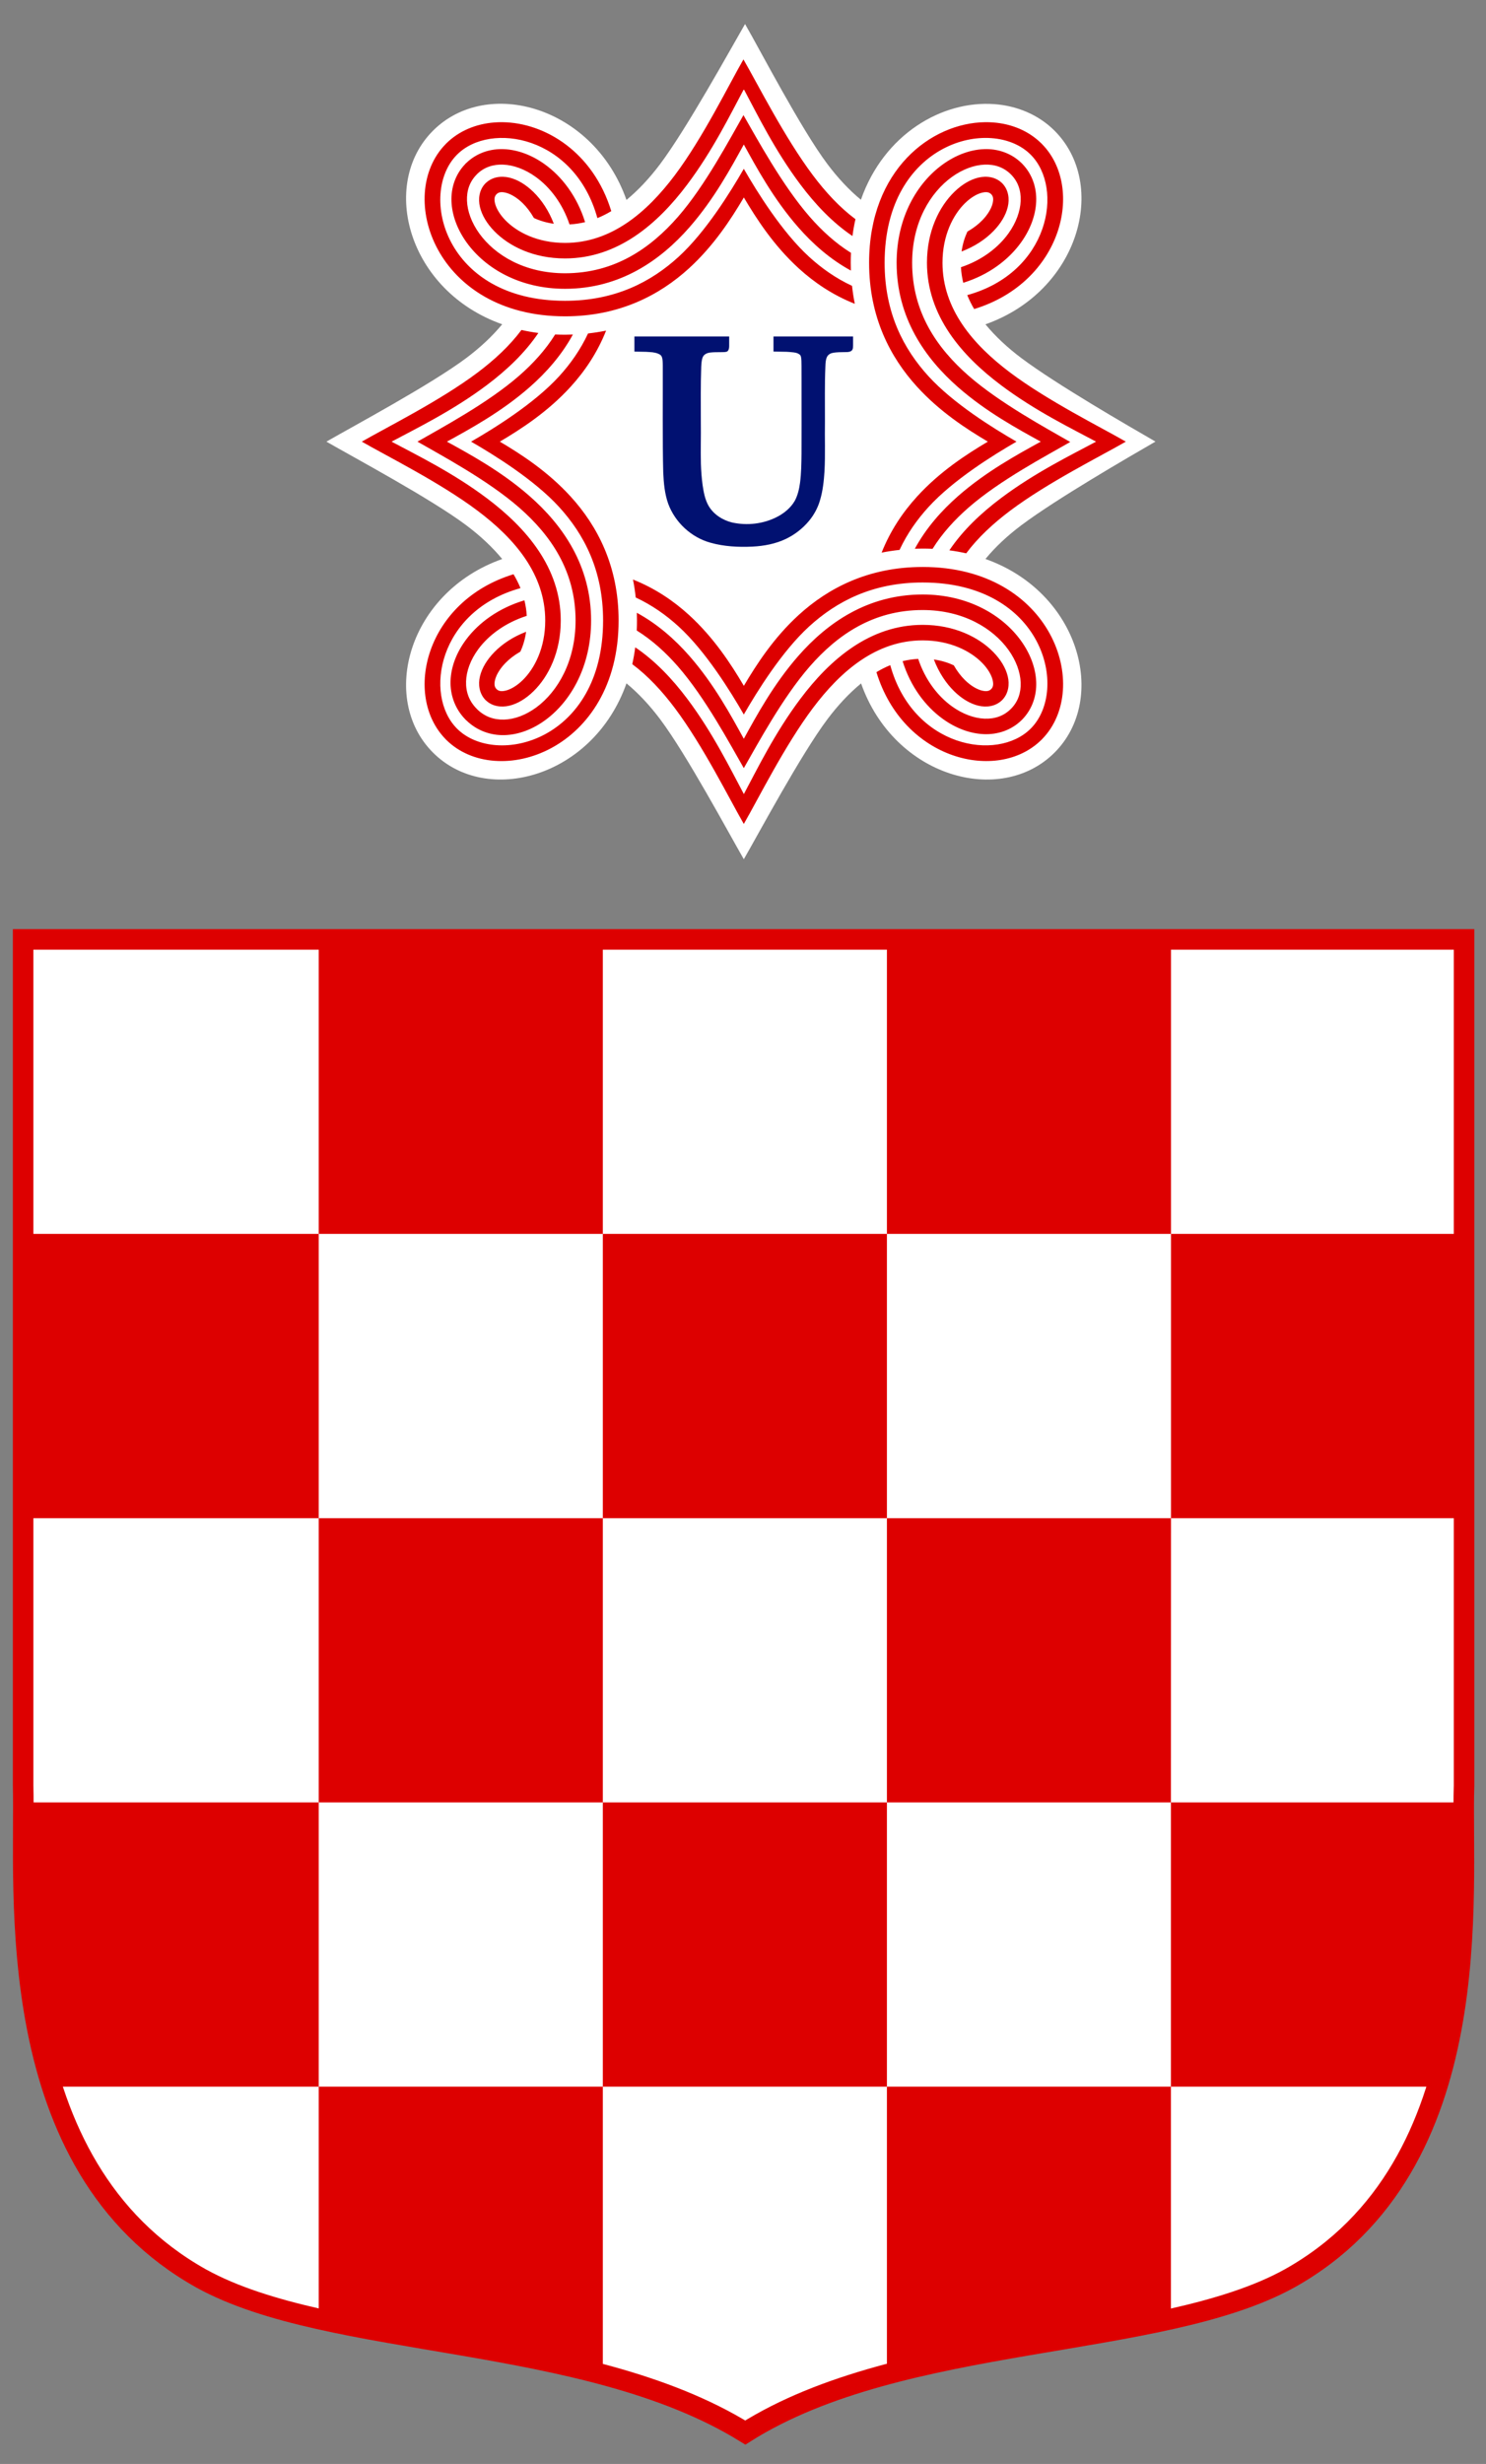 <?xml version="1.0" encoding="UTF-8" standalone="no"?>
<svg
   width="526.5"
   height="872.5"
   id="svg2478"
   sodipodi:version="0.32"
   inkscape:version="1.1 (c68e22c387, 2021-05-23)"
   version="1.0"
   sodipodi:docname="Grb Nezavisne Države Hrvatske.svg"
   inkscape:output_extension="org.inkscape.output.svg.inkscape"
   xmlns:inkscape="http://www.inkscape.org/namespaces/inkscape"
   xmlns:sodipodi="http://sodipodi.sourceforge.net/DTD/sodipodi-0.dtd"
   xmlns="http://www.w3.org/2000/svg"
   xmlns:svg="http://www.w3.org/2000/svg"
   xmlns:rdf="http://www.w3.org/1999/02/22-rdf-syntax-ns#"
   xmlns:cc="http://creativecommons.org/ns#"
   xmlns:dc="http://purl.org/dc/elements/1.1/">
  <rect width="100%" height="100%" fill="#808080" stroke="none"/>
  <defs
     id="defs2480">
    <inkscape:perspective
       sodipodi:type="inkscape:persp3d"
       inkscape:vp_x="0 : 558.1737 : 1"
       inkscape:vp_y="0 : 1000 : 0"
       inkscape:vp_z="744.09448 : 558.1737 : 1"
       inkscape:persp3d-origin="372.04724 : 382.78 : 1"
       id="perspective2486" />
    <rect
       x="-301.75"
       y="232.076"
       width="85"
       height="46.25"
       id="rect175" />
    <inkscape:perspective
       sodipodi:type="inkscape:persp3d"
       inkscape:vp_x="0 : 558.1737 : 1"
       inkscape:vp_y="0 : 1000 : 0"
       inkscape:vp_z="744.09448 : 558.1737 : 1"
       inkscape:persp3d-origin="372.04724 : 382.78 : 1"
       id="perspective9066" />
  </defs>
  <sodipodi:namedview
     id="base"
     pagecolor="#ffffff"
     bordercolor="#666666"
     borderopacity="1.0"
     gridtolerance="10000"
     guidetolerance="10"
     objecttolerance="10"
     inkscape:pageopacity="0.0"
     inkscape:pageshadow="2"
     inkscape:zoom="0.70710678"
     inkscape:cx="282.13561"
     inkscape:cy="450.42702"
     inkscape:document-units="px"
     inkscape:current-layer="layer1"
     showgrid="false"
     inkscape:window-width="1920"
     inkscape:window-height="1017"
     inkscape:window-x="-8"
     inkscape:window-y="-8"
     inkscape:window-maximized="1"
     inkscape:document-rotation="0"
     inkscape:pagecheckerboard="0" />
  <g
     inkscape:label="Layer 1"
     inkscape:groupmode="layer"
     id="layer1"
     transform="translate(-112.147,-83.537)">
    <g
       id="g125">
      <path
         inkscape:connector-curvature="0"
         sodipodi:nodetypes="cccccccc"
         id="path4238"
         d="m 120.34,416.189 h 510.533 v 299.529 c -1.257,37.593 9.695,134.606 -61.846,174.624 -46.081,25.466 -137.032,19.402 -192.814,54.57 -56.995,-35.167 -146.733,-29.104 -192.814,-54.57 -71.547,-40.018 -62.125,-137.286 -63.059,-174.624 z"
         style="fill:#ffffff;fill-opacity:1;stroke:#dd0000;stroke-width:7.276;stroke-opacity:1" />
      <path
         sodipodi:nodetypes="ccccccccccccccccccccccccccccccccccccccccccccccccccccccccccccc"
         inkscape:connector-curvature="0"
         id="path4240"
         d="m 426.39,417.528 v 102.938 h 100.656 v -102.938 z m 100.656,102.938 v 100.656 h 102.188 V 520.466 Z m 0,100.656 h -100.656 v 100.656 h 100.625 v 100.656 h 95.375 c 3.439,-9.049 5.87,-18.34 7.594,-27.563 v -73.094 h -102.969 z m -0.031,201.313 h -100.625 v 101.375 c 34.265,-9.45 70.504,-13.101 100.625,-21.344 z m -100.625,0 v -100.656 h -100.656 v 100.656 z m -100.656,0 h -100.656 v 80.031 c 30.121,8.242 66.392,11.894 100.656,21.344 z m -100.656,0 v -100.656 h -102.812 v 73.094 c 1.722,9.223 4.128,18.514 7.562,27.563 z m 0,-100.656 h 100.656 V 621.122 h -100.656 z m 0,-100.656 V 520.466 h -103.719 v 100.656 z m 0,-100.656 h 100.656 V 418.31 h -100.656 z m 100.656,0 v 100.656 h 100.656 V 520.466 Z"
         style="fill:#dd0000;fill-opacity:1" />
      <path
         sodipodi:nodetypes="ccscsscscssscscscscscscccscssscscscscc"
         id="path4119"
         d="m 376.124,92.044 c 0.982,10.366 -1.48,15.568 0,0 5.459,9.455 19.793,37.097 29.188,49.604 3.656,4.868 7.639,9.143 11.859,12.625 8.144,-23.257 28.811,-35.245 47.328,-33.859 7.92,0.592 15.554,3.679 21.281,9.406 19.134,19.134 8.748,56.84 -24.484,68.562 3.487,4.232 7.77,8.236 12.656,11.906 12.51,9.396 38.138,24.162 47.589,29.619 -0.077,0.042 -10.357,1.909 -6.245,0.194 3.169,-1.322 -7.654,-3.01 5.694,-0.186 0.547,0.116 -0.799,0.938 -6.569,-1.439 -0.148,-0.061 6.016,1.033 7.12,1.431 -9.45,5.456 -35.079,20.267 -47.589,29.663 -4.886,3.67 -9.169,7.675 -12.656,11.906 33.232,11.723 43.619,49.428 24.484,68.562 -19.135,19.134 -56.826,8.735 -68.547,-24.5 -4.242,3.49 -8.248,7.781 -11.922,12.672 -9.394,12.507 -24.166,40.126 -29.625,49.582 0.475,-32.842 0.049,-0.728 0,-0.95 -3.486,-15.776 0.952,-10.16 0,0.95 -5.456,-9.45 -20.26,-37.072 -29.656,-49.582 -3.677,-4.896 -7.683,-9.196 -11.922,-12.688 -11.716,33.244 -49.41,43.652 -68.547,24.516 -19.137,-19.137 -8.729,-56.831 24.516,-68.547 -3.492,-4.239 -7.791,-8.244 -12.688,-11.922 -12.51,-9.396 -40.138,-24.184 -49.588,-29.641 -0.01,-0.005 5.459,-0.472 5.448,-0.469 -1.796,0.463 -3.504,0.78 -3.448,0.767 11.02,-2.578 2.155,-0.361 2.698,-0.283 0.011,0.002 -4.708,-0.011 -4.698,-0.016 9.45,-5.456 37.078,-20.244 49.588,-29.641 4.896,-3.677 9.196,-7.683 12.688,-11.922 -33.244,-11.716 -43.652,-49.41 -24.516,-68.547 19.137,-19.137 56.831,-8.729 68.547,24.516 4.239,-3.492 8.244,-7.791 11.922,-12.688 9.396,-12.51 24.637,-40.153 30.094,-49.604 -0.314,10.418 -3.072,42.448 0,0 z"
         style="fill:#ffffff;fill-opacity:1;fill-rule:nonzero;stroke:none;stroke-width:13;stroke-linecap:round;stroke-linejoin:round;stroke-miterlimit:4;stroke-dasharray:none;stroke-opacity:1"
         inkscape:connector-curvature="0" />
      <path
         id="path4121"
         d="m 375.558,104.566 c 0.052,5.857 0.876,10.752 -2e-5,-0.002 -5.094,8.822 -14.317,27.701 -24.297,40.989 -9.98,13.288 -22.608,24 -38.922,24 -9.732,0 -17.003,-3.793 -21.109,-8 -2.053,-2.104 -3.282,-4.314 -3.688,-6 -0.405,-1.687 -0.123,-2.596 0.531,-3.25 0.654,-0.654 1.564,-0.936 3.25,-0.531 1.687,0.405 3.897,1.634 6,3.688 1.431,1.397 2.798,3.178 4,5.281 10e-4,0.002 0.014,-0.002 0.016,0 1.974,0.918 4.331,1.654 7.031,2.031 -1.771,-4.646 -4.353,-8.453 -7.219,-11.25 -2.67,-2.606 -5.582,-4.381 -8.547,-5.094 -0.741,-0.178 -1.509,-0.277 -2.266,-0.297 -2.178,-0.057 -4.309,0.584 -5.938,2.094 -0.072,0.059 -0.152,0.12 -0.219,0.188 -0.067,0.067 -0.129,0.131 -0.188,0.203 -2.037,2.196 -2.488,5.343 -1.797,8.219 0.712,2.965 2.488,5.893 5.094,8.562 5.212,5.34 13.89,9.656 25.047,9.656 18.717,0 32.841,-12.246 43.312,-26.188 9.098,-12.113 15.341,-24.943 20.047,-33.734 4.706,8.791 10.935,21.624 20.031,33.734 5.208,6.935 11.322,13.453 18.453,18.25 0.269,-2.052 0.626,-4.042 1.062,-5.969 -5.631,-4.189 -10.634,-9.635 -15.109,-15.594 -9.98,-13.288 -19.484,-32.164 -24.578,-40.986 -0.46,3.133 0.013,1.506 -2e-5,-0.002 z m 0,19.736 c 0.142,3.023 0.61,8.244 3e-5,6.4e-4 -4.789,8.314 -13.51,24.938 -23.234,36.047 -9.724,11.109 -22.402,19.953 -39.984,19.953 -14.368,0 -24.875,-6.46 -30.375,-14.094 -2.75,-3.817 -4.219,-7.907 -4.359,-11.562 -0.14,-3.655 0.959,-6.828 3.469,-9.344 0.034,-0.034 0.059,-0.076 0.094,-0.109 0.03,-0.034 0.066,-0.059 0.094,-0.094 2.483,-2.368 5.6,-3.402 9.156,-3.266 3.655,0.14 7.745,1.609 11.562,4.359 4.972,3.582 9.438,9.296 11.953,16.812 1.891,-0.1 3.727,-0.375 5.516,-0.812 -2.797,-9.005 -8.089,-16.014 -14.25,-20.453 -4.569,-3.292 -9.636,-5.201 -14.578,-5.391 -0.309,-0.012 -0.614,-0.018 -0.922,-0.016 -4.53,0.035 -8.928,1.621 -12.312,4.891 -0.005,0.005 -0.01,0.011 -0.016,0.016 -0.066,0.055 -0.141,0.11 -0.203,0.172 -0.076,0.076 -0.145,0.158 -0.219,0.234 -0.013,0.014 -0.019,0.032 -0.031,0.047 -3.444,3.606 -4.998,8.335 -4.812,13.156 0.19,4.942 2.099,10.009 5.391,14.578 6.584,9.139 18.823,16.375 34.844,16.375 19.45,0 33.776,-10.006 44.125,-21.828 8.751,-9.997 14.761,-21.175 19.219,-29.266 4.458,8.091 10.496,19.266 19.25,29.266 5.186,5.924 11.364,11.393 18.688,15.375 -0.033,-0.912 -0.047,-1.834 -0.047,-2.766 4e-5,-1.191 0.024,-2.359 0.078,-3.516 -5.533,-3.44 -10.331,-7.867 -14.578,-12.719 -9.724,-11.109 -18.727,-27.734 -23.516,-36.047 -0.561,2.813 0.051,1.094 3e-5,6.4e-4 z m -85.406,2.5 c -0.942,-0.01 -1.872,0.025 -2.797,0.094 -6.579,0.492 -12.655,2.999 -17.172,7.516 -0.067,0.067 -0.129,0.131 -0.188,0.203 -17.766,18.182 -3.55,60.938 42.344,60.938 19.221,-1e-5 33.487,-7.483 43.906,-16.984 8.842,-8.063 14.914,-17.436 19.453,-25.109 4.539,7.673 10.613,17.048 19.453,25.109 5.498,5.014 12.06,9.46 19.859,12.547 -0.417,-2.062 -0.745,-4.177 -0.984,-6.359 -5.806,-2.705 -10.807,-6.269 -15.172,-10.25 -9.655,-8.804 -18.496,-23.073 -23.172,-31.192 -1.013,2.385 0.04,0.444 0,0.535 -0.948,2.186 0.497,0.651 0,-0.535 -4.676,8.119 -13.486,22.388 -23.141,31.192 -9.655,8.804 -22.392,15.547 -40.203,15.547 -42.716,-1e-5 -52.08,-37.935 -38.266,-51.75 11.907,-11.907 41.725,-6.582 49.734,22.469 1.685,-0.684 3.323,-1.511 4.922,-2.469 -6.367,-20.805 -23.373,-31.334 -38.578,-31.5 z m 171.094,0 c -19.154,0.209 -41.172,16.854 -41.172,49.781 0,19.221 7.483,33.471 16.984,43.891 8.058,8.836 17.423,14.915 25.094,19.453 -7.671,4.538 -17.036,10.617 -25.094,19.453 -5.011,5.495 -9.46,12.05 -12.547,19.844 2.059,-0.414 4.18,-0.731 6.359,-0.969 2.705,-5.806 6.269,-10.807 10.25,-15.172 8.804,-9.655 23.067,-18.48 31.185,-23.156 -5.189,-0.085 -5.354,1.778 -0.211,0 -19.968,-1.604 -4.477,0.44 0.211,0 -8.118,-4.676 -22.381,-13.502 -31.185,-23.156 -8.804,-9.655 -15.547,-22.377 -15.547,-40.188 4e-5,-42.716 37.935,-52.096 51.75,-38.281 11.907,11.907 6.582,41.725 -22.469,49.734 0.686,1.688 1.493,3.336 2.453,4.938 31.137,-9.516 39.237,-42.865 24.094,-58.359 -0.059,-0.072 -0.12,-0.136 -0.188,-0.203 -0.064,-0.067 -0.133,-0.128 -0.203,-0.188 -4.496,-4.394 -10.485,-6.843 -16.969,-7.328 -0.925,-0.069 -1.855,-0.104 -2.797,-0.094 z m 0.453,9.531 c -0.308,-0.003 -0.613,0.003 -0.922,0.016 -4.942,0.19 -10.009,2.099 -14.578,5.391 -9.139,6.584 -16.375,18.823 -16.375,34.844 0,19.45 10.006,33.76 21.828,44.109 9.992,8.747 21.16,14.778 29.25,19.234 -8.09,4.457 -19.258,10.488 -29.25,19.234 -5.924,5.186 -11.393,11.364 -15.375,18.688 0.914,-0.033 1.832,-0.047 2.766,-0.047 1.189,-1e-5 2.36,0.024 3.516,0.078 3.44,-5.533 7.867,-10.331 12.719,-14.578 11.109,-9.725 27.749,-18.465 36.062,-23.253 -2.61,0.069 -5.159,0.105 -0.663,0.011 -2.665,-0.274 -14.665,0.61 0.663,-0.011 -8.314,-4.789 -24.954,-13.772 -36.062,-23.497 -11.109,-9.725 -19.953,-22.387 -19.953,-39.969 0,-14.368 6.459,-24.89 14.094,-30.391 3.817,-2.75 7.907,-4.219 11.562,-4.359 3.655,-0.14 6.828,0.959 9.344,3.469 2.51,2.516 3.594,5.688 3.453,9.344 -0.14,3.655 -1.594,7.745 -4.344,11.562 -3.582,4.972 -9.296,9.437 -16.812,11.953 0.099,1.893 0.375,3.726 0.812,5.516 9.005,-2.797 16.015,-8.089 20.453,-14.25 3.292,-4.569 5.201,-9.636 5.391,-14.578 0.186,-4.853 -1.382,-9.619 -4.875,-13.234 -0.059,-0.072 -0.12,-0.136 -0.188,-0.203 -0.067,-0.067 -0.131,-0.129 -0.203,-0.188 -3.385,-3.268 -7.784,-4.856 -12.312,-4.891 z m -0.656,9.797 c -0.757,0.02 -1.509,0.119 -2.25,0.297 -2.965,0.712 -5.893,2.488 -8.562,5.094 -5.34,5.212 -9.656,13.905 -9.656,25.062 0,18.717 12.246,32.841 26.188,43.312 12.113,9.098 24.943,15.325 33.734,20.031 -8.791,4.706 -21.622,10.933 -33.734,20.031 -6.935,5.208 -13.453,11.322 -18.25,18.453 2.05,0.269 4.041,0.628 5.969,1.062 4.189,-5.631 9.635,-10.634 15.594,-15.109 13.288,-9.98 32.14,-19.344 40.962,-24.438 -4.312,-0.037 -4.178,0.987 -0.242,0 -4.946,-2.119 -3.984,0.309 0.242,0 -8.822,-5.093 -27.674,-14.457 -40.962,-24.438 -13.288,-9.98 -24,-22.592 -24,-38.906 4e-5,-9.732 3.793,-17.019 8,-21.125 2.104,-2.053 4.313,-3.282 6,-3.688 1.687,-0.405 2.596,-0.123 3.25,0.531 0.654,0.654 0.921,1.563 0.516,3.25 -0.405,1.687 -1.619,3.896 -3.672,6 -1.394,1.428 -3.167,2.799 -5.266,4 -0.924,1.982 -1.683,4.334 -2.062,7.047 4.653,-1.767 8.466,-4.334 11.266,-7.203 2.606,-2.67 4.381,-5.598 5.094,-8.562 0.691,-2.877 0.243,-6.023 -1.797,-8.219 -0.059,-0.072 -0.12,-0.136 -0.188,-0.203 -0.067,-0.067 -0.131,-0.129 -0.203,-0.188 -1.631,-1.512 -3.789,-2.151 -5.969,-2.094 z m -164.141,54.25 c -4.188,5.628 -9.622,10.636 -15.578,15.109 -13.288,9.98 -32.162,19.344 -40.984,24.438 2.513,0.538 4.625,-0.416 0.297,0.004 -0.311,0.03 2.111,-0.133 -0.297,-0.004 8.822,5.094 27.697,14.457 40.984,24.438 13.288,9.98 24,22.592 24,38.906 10e-6,9.732 -3.793,17.019 -8,21.125 -2.104,2.053 -4.313,3.282 -6,3.688 -1.686,0.405 -2.596,0.123 -3.25,-0.531 -0.654,-0.654 -0.937,-1.563 -0.531,-3.25 0.405,-1.687 1.634,-3.896 3.688,-6 1.399,-1.434 3.174,-2.812 5.281,-4.016 0.921,-1.978 1.652,-4.324 2.031,-7.031 -4.646,1.767 -8.451,4.335 -11.25,7.203 -2.606,2.67 -4.381,5.598 -5.094,8.562 -0.691,2.876 -0.24,6.023 1.797,8.219 0.063,0.068 0.121,0.137 0.188,0.203 0.067,0.067 0.147,0.129 0.219,0.188 2.196,2.033 5.329,2.487 8.203,1.797 2.965,-0.712 5.877,-2.488 8.547,-5.094 5.34,-5.212 9.672,-13.905 9.672,-25.062 10e-6,-18.717 -12.246,-32.841 -26.188,-43.312 -12.116,-9.101 -24.959,-15.325 -33.75,-20.031 8.791,-4.707 21.634,-10.931 33.75,-20.031 6.935,-5.208 13.453,-11.322 18.25,-18.453 -2.059,-0.27 -4.05,-0.625 -5.984,-1.063 z m 29.984,0.234 c -2.068,0.417 -4.202,0.761 -6.391,1 -2.708,5.798 -6.258,10.796 -10.234,15.156 -8.804,9.655 -23.084,18.48 -31.203,23.156 3.865,0.555 16.866,-1.393 0.301,-0.008 -0.219,0.018 6.104,-0.269 -0.301,0.008 8.119,4.676 22.399,13.502 31.203,23.156 8.804,9.655 15.562,22.377 15.562,40.188 -1e-5,42.716 -37.935,52.096 -51.75,38.281 -11.912,-11.912 -6.592,-41.754 22.484,-49.75 -0.684,-1.685 -1.511,-3.323 -2.469,-4.922 -31.138,9.514 -39.238,42.864 -24.094,58.359 0.065,0.066 0.122,0.138 0.188,0.203 18.067,18.067 61.141,3.89 61.141,-42.172 -1e-5,-19.221 -7.483,-33.472 -16.984,-43.891 -8.058,-8.836 -17.423,-14.915 -25.094,-19.453 7.671,-4.538 17.036,-10.617 25.094,-19.453 5.014,-5.498 9.46,-12.06 12.547,-19.859 z m -18.047,1.359 c -3.44,5.533 -7.867,10.331 -12.719,14.578 -11.109,9.724 -27.748,18.586 -36.062,23.375 5.895,0.592 0.166,-0.004 0.219,0.012 1.129,0.34 1.744,-0.379 -0.219,-0.012 8.314,4.789 24.954,13.65 36.062,23.375 11.109,9.724 19.953,22.387 19.953,39.969 6e-5,14.392 -6.304,25.126 -13.828,30.703 -3.762,2.788 -7.799,4.267 -11.469,4.375 -3.635,0.107 -6.906,-1.03 -9.641,-3.719 -0.024,-0.023 -0.039,-0.055 -0.062,-0.078 -2.744,-2.751 -3.905,-6.033 -3.797,-9.703 0.108,-3.67 1.571,-7.707 4.359,-11.469 3.647,-4.92 9.502,-9.31 17.141,-11.766 -0.103,-1.888 -0.388,-3.713 -0.828,-5.5 -9.067,2.718 -16.193,7.879 -20.719,13.984 -3.354,4.524 -5.306,9.591 -5.453,14.594 -0.144,4.888 1.525,9.718 5.141,13.484 0.085,0.088 0.163,0.178 0.25,0.266 0.003,0.002 0.013,-0.002 0.016,0 0.065,0.064 0.134,0.131 0.203,0.188 3.776,3.661 8.63,5.363 13.547,5.219 5.003,-0.147 10.069,-2.099 14.594,-5.453 9.049,-6.707 16.047,-19.128 16.047,-35.125 -1e-5,-19.45 -10.022,-33.76 -21.844,-44.109 -9.992,-8.747 -21.144,-14.778 -29.234,-19.234 8.09,-4.457 19.243,-10.488 29.234,-19.234 5.928,-5.189 11.405,-11.374 15.391,-18.703 -0.919,0.033 -1.843,0.062 -2.781,0.062 -1.186,-1e-5 -2.348,-0.025 -3.5,-0.078 z m 130.203,82.328 c -19.221,-10e-6 -33.472,7.483 -43.891,16.984 -8.841,8.062 -14.914,17.437 -19.453,25.109 -4.539,-7.673 -10.612,-17.047 -19.453,-25.109 -5.487,-5.004 -12.045,-9.445 -19.828,-12.531 0.413,2.06 0.733,4.18 0.969,6.359 5.802,2.704 10.796,6.258 15.156,10.234 9.655,8.804 18.464,23.084 23.141,31.203 -0.011,-1.212 -0.002,-0.206 0,-0.301 0.288,-10.954 -0.798,-1.972 0,0.301 4.676,-8.118 13.517,-22.399 23.172,-31.203 9.655,-8.804 22.376,-15.547 40.188,-15.547 42.716,4e-5 52.096,37.935 38.281,51.75 -11.908,11.908 -41.742,6.586 -49.75,-22.469 -1.682,0.683 -3.311,1.513 -4.906,2.469 9.524,31.121 42.852,39.219 58.344,24.078 0.072,-0.059 0.136,-0.12 0.203,-0.188 0.067,-0.067 0.129,-0.131 0.188,-0.203 17.769,-18.181 3.536,-60.937 -42.359,-60.938 z m 0,9.75 c -19.45,-10e-6 -33.76,10.006 -44.109,21.828 -8.754,9.999 -14.792,21.174 -19.25,29.266 -4.457,-8.091 -10.468,-19.269 -19.219,-29.266 -5.182,-5.919 -11.368,-11.379 -18.688,-15.359 0.032,0.91 0.047,1.821 0.047,2.75 -1e-5,1.194 -0.024,2.371 -0.078,3.531 5.529,3.438 10.336,7.857 14.578,12.703 9.725,11.109 18.571,27.722 23.359,36.036 0.644,-2.73 -0.012,-0.089 0,-0.145 0.682,-3.067 -1.074,-5.961 0,0.145 4.789,-8.314 13.666,-24.927 23.391,-36.036 9.725,-11.109 22.387,-19.953 39.969,-19.953 14.368,-10e-6 24.89,6.46 30.391,14.094 2.75,3.817 4.203,7.907 4.344,11.562 0.14,3.655 -0.943,6.828 -3.453,9.344 -2.516,2.51 -5.688,3.609 -9.344,3.469 -3.655,-0.14 -7.745,-1.609 -11.562,-4.359 -4.972,-3.582 -9.438,-9.296 -11.953,-16.812 -1.89,0.098 -3.728,0.377 -5.516,0.812 2.797,9.005 8.089,16.014 14.25,20.453 4.569,3.292 9.636,5.201 14.578,5.391 4.852,0.186 9.62,-1.384 13.234,-4.875 0.072,-0.059 0.136,-0.12 0.203,-0.188 0.067,-0.067 0.129,-0.131 0.188,-0.203 3.491,-3.615 5.061,-8.382 4.875,-13.234 -0.19,-4.942 -2.099,-10.009 -5.391,-14.578 -6.584,-9.139 -18.823,-16.375 -34.844,-16.375 z m 0,10.75 c -18.717,-10e-6 -32.841,12.246 -43.313,26.188 -9.096,12.111 -15.325,24.943 -20.031,33.734 -4.706,-8.791 -10.949,-21.622 -20.047,-33.734 -5.204,-6.929 -11.314,-13.438 -18.438,-18.234 -0.268,2.051 -0.614,4.041 -1.047,5.969 5.626,4.187 10.624,9.627 15.094,15.578 9.98,13.288 19.328,32.178 24.422,41 1.906,-10.572 -0.053,0.008 0,-0.25 0.266,-1.284 0.217,-3.778 0,0.25 5.094,-8.822 14.473,-27.712 24.453,-41 9.98,-13.288 22.592,-24 38.906,-24 9.732,-10e-6 17.019,3.793 21.125,8 2.053,2.104 3.267,4.314 3.672,6 0.405,1.687 0.139,2.596 -0.516,3.25 -0.654,0.654 -1.563,0.936 -3.25,0.531 -1.687,-0.405 -3.896,-1.634 -6,-3.688 -1.428,-1.394 -2.799,-3.167 -4,-5.266 -1.982,-0.924 -4.332,-1.683 -7.047,-2.062 1.767,4.653 4.334,8.466 7.203,11.266 2.67,2.606 5.598,4.381 8.562,5.094 2.875,0.691 6.023,0.24 8.219,-1.797 0.072,-0.059 0.136,-0.12 0.203,-0.188 0.067,-0.067 0.129,-0.131 0.188,-0.203 2.04,-2.196 2.488,-5.342 1.797,-8.219 -0.712,-2.965 -2.488,-5.893 -5.094,-8.562 -5.212,-5.34 -13.906,-9.656 -25.062,-9.656 z"
         style="fill:#dd0000;fill-opacity:1;fill-rule:nonzero;stroke:none;stroke-width:5.5;stroke-linecap:round;stroke-linejoin:round;stroke-miterlimit:4;stroke-dasharray:none;stroke-opacity:1"
         inkscape:connector-curvature="0"
         sodipodi:nodetypes="scsssccsscccssccscccssccccccssscsssccccscccsscccccccssscscscccssssscsccsccccsccssccsscccccccscccssscccccscccccsscccscscccsssscscccsscccccccccscsccscccsscscsccccccccccscsccssscccccscsscssssccccccscsccscccsssscsccscscssssscsccccsscccsscccscsscsccsccscsccsscccccssccscscscsccssscssccsccscscsscscsccccsccscscscccssccccccc" />
      <path
         inkscape:connector-curvature="0"
         style="font-style:normal;font-variant:normal;font-weight:normal;font-stretch:normal;font-size:3600px;line-height:125%;font-family:'Times New Roman';text-align:start;text-anchor:start;fill:#011171;fill-opacity:1;stroke:none;stroke-width:2.237px;stroke-linecap:butt;stroke-linejoin:miter;stroke-opacity:1"
         d="m 336.923,202.675 1.6e-4,5.367 c 5.25,0.067 3.865,0.086 5.362,0.158 1.538,0.052 2.89,0.391 3.735,0.937 0.67,0.497 0.95,1.144 0.954,3.897 0.036,10.023 -0.123,27.735 0.159,37.756 0.168,3.76 0.499,7.574 1.767,11.142 2.462,6.618 8.193,11.942 15.02,13.795 4.806,1.349 9.852,1.601 14.819,1.368 4.109,-0.206 8.243,-0.98 11.964,-2.782 3.089,-1.499 5.862,-3.66 8.059,-6.298 1.789,-2.145 3.147,-4.65 3.922,-7.338 1,-3.331 1.369,-6.814 1.585,-10.276 0.324,-5.893 0.059,-11.796 0.16,-17.693 0.023,-6.456 -0.119,-12.916 0.158,-19.369 0.063,-3.172 0.697,-3.839 1.369,-4.332 0.326,-0.215 0.846,-0.762 4.755,-0.773 1.12,-0.041 2.092,0.091 2.914,-0.346 0.625,-0.372 0.773,-0.869 0.774,-2.123 -0.002,-1.011 0.016,-2.057 6.7e-4,-3.09 h -28.2 v 5.351 c 5.41,0.071 4.752,0.076 6.553,0.234 1.97,0.161 2.43,0.629 2.765,0.873 0.409,0.334 0.622,0.95 0.61,3.954 0.025,2.387 -1.8e-4,8.707 0.011,11.095 -0.005,6.671 0.031,13.343 -0.009,20.014 -0.039,3.42 -0.084,6.855 -0.518,10.25 -0.304,2.197 -0.789,4.407 -1.835,6.375 -1.411,2.488 -3.701,4.383 -6.205,5.695 -4.876,2.556 -10.67,3.21 -16.039,2.039 -3.434,-0.843 -6.665,-2.925 -8.411,-6.044 -1.197,-2.168 -1.654,-4.649 -2.019,-7.08 -0.343,-2.51 -0.534,-5.044 -0.62,-7.577 -0.13,-4.929 0.054,-9.86 -0.025,-14.789 -0.005,-6.554 -0.094,-13.111 0.141,-19.662 0.135,-2.922 0.545,-3.748 1.236,-4.295 1.056,-0.87 2.795,-0.8 3.759,-0.852 2.675,-0.066 3.187,0.045 3.937,-0.16 0.524,-0.126 1.004,-0.701 0.97,-2.26 -0.005,-1.053 -0.001,-2.107 -0.001,-3.16 z"
         id="path3411"
         sodipodi:nodetypes="cccccccccccccccccccccccccccccccccccccccccc" />
    </g>
  </g>
</svg>
